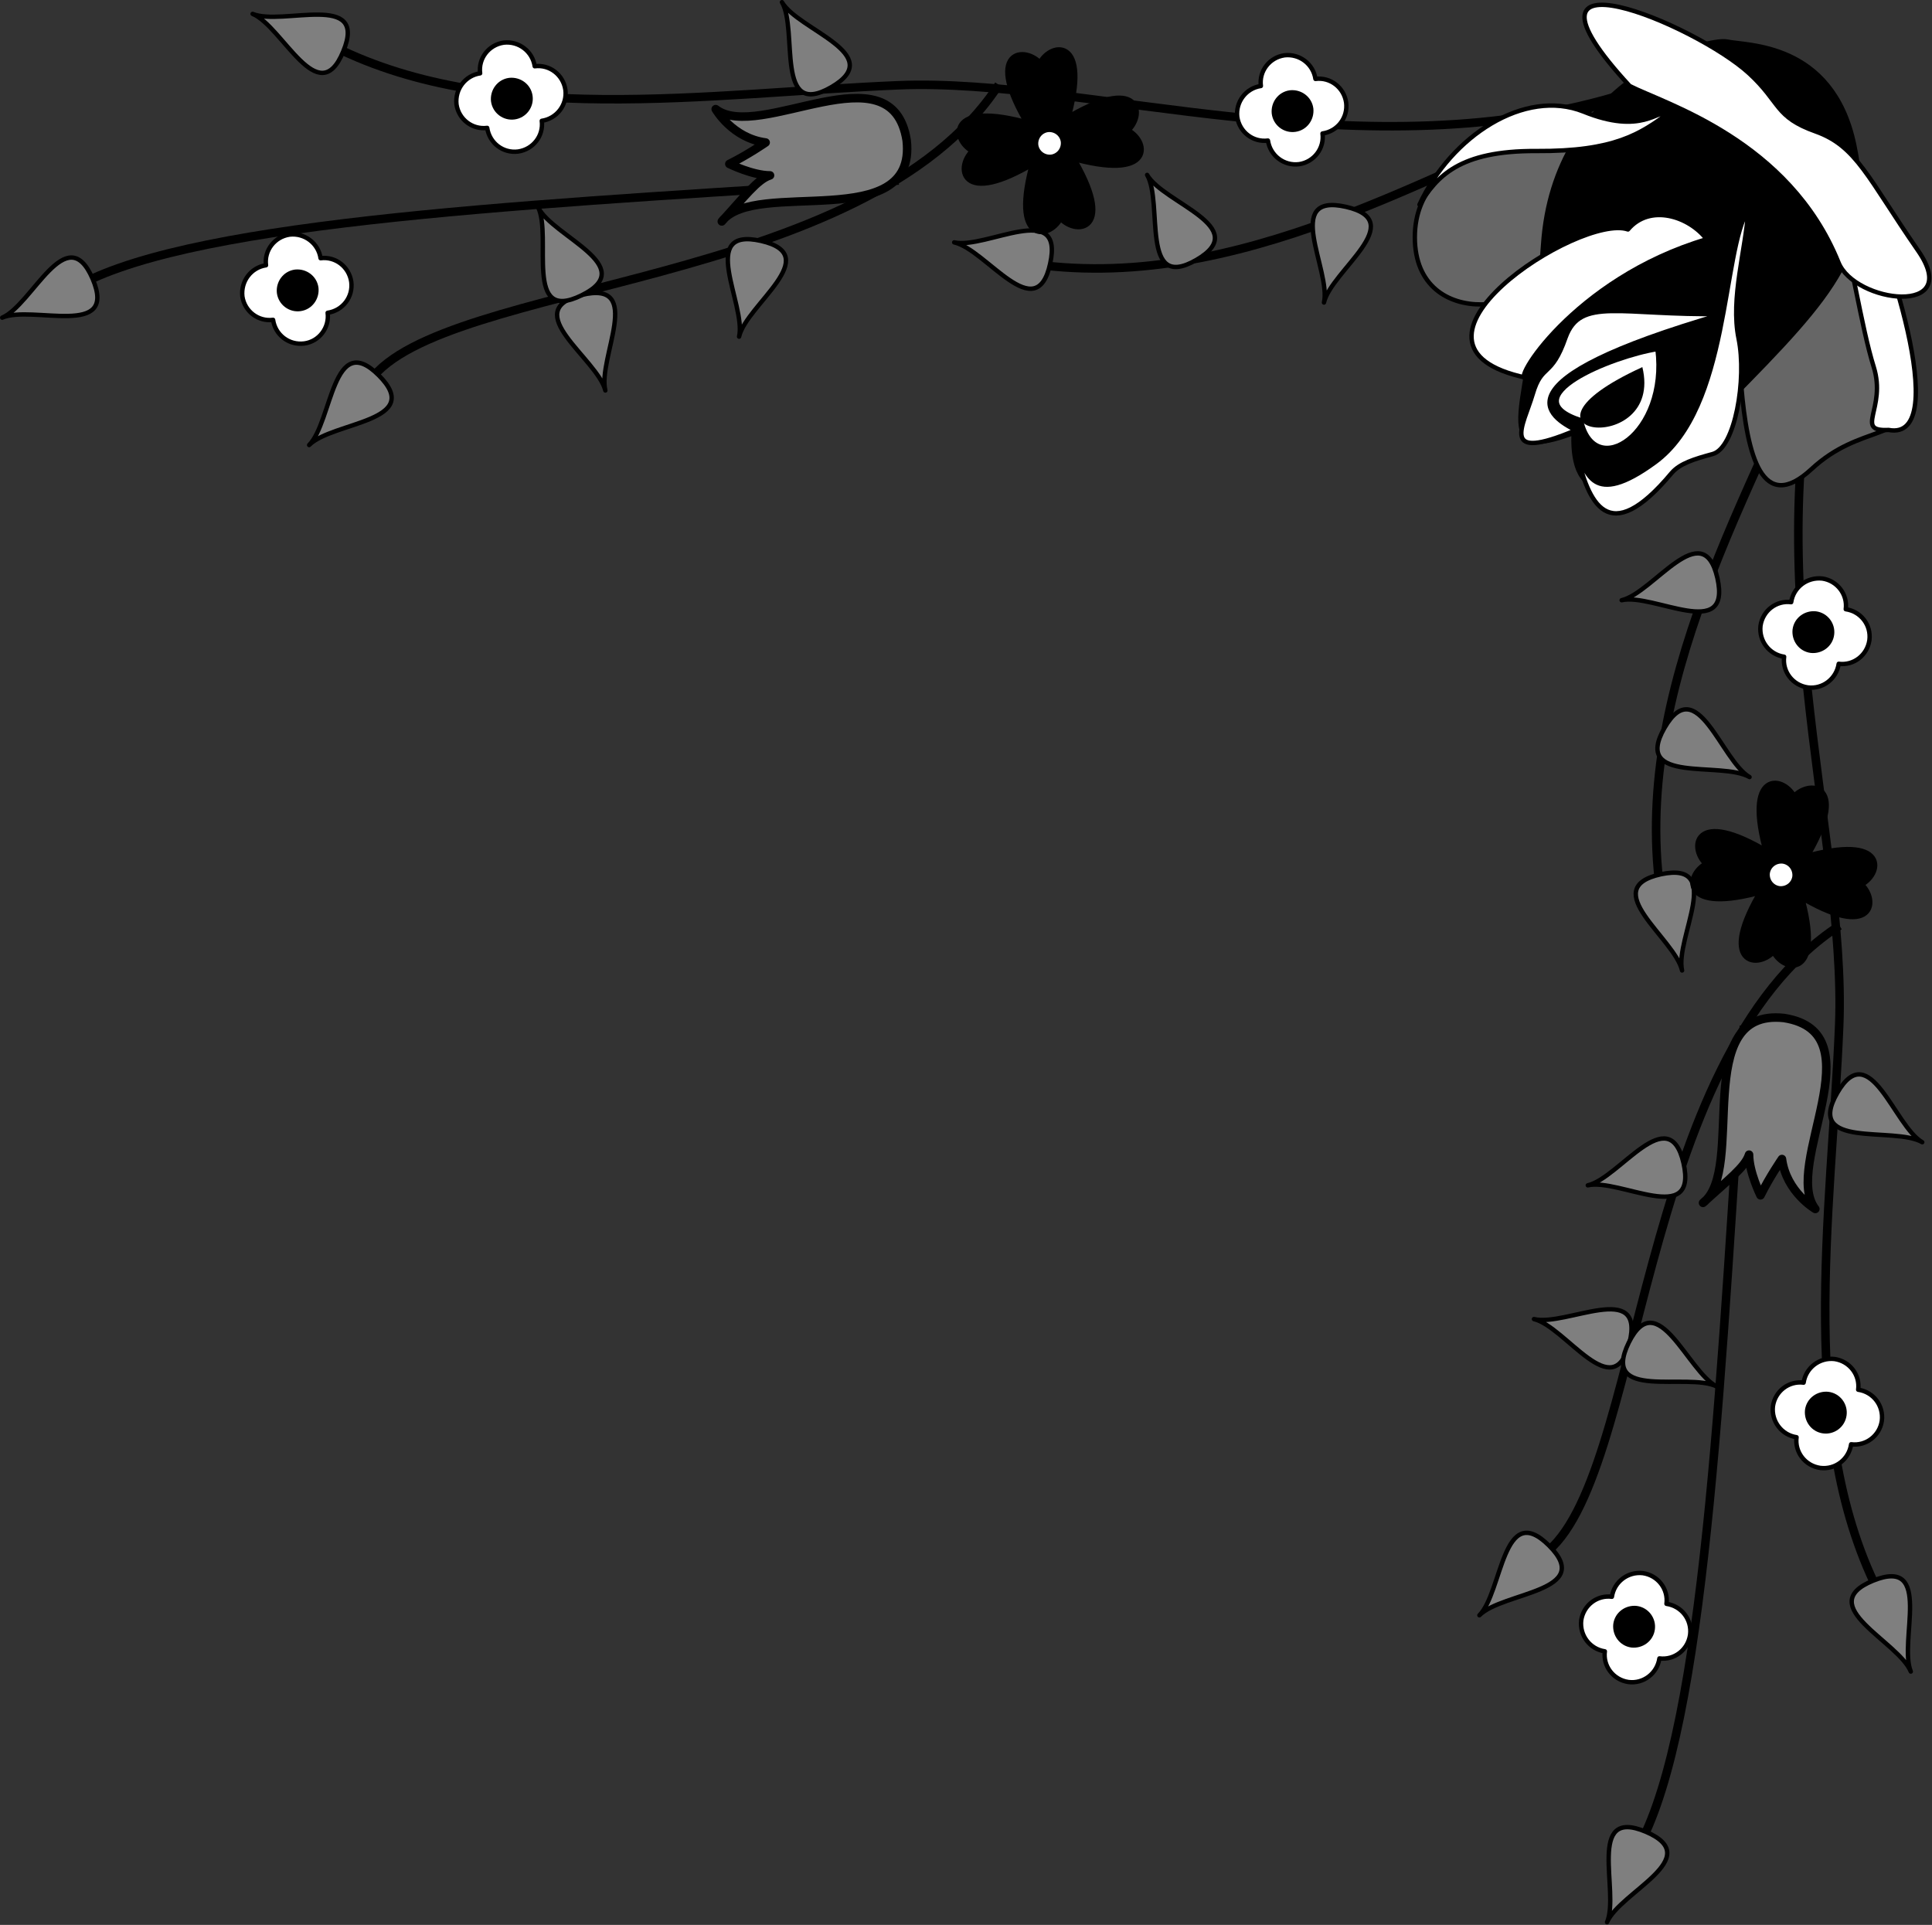 <svg xmlns="http://www.w3.org/2000/svg" xml:space="preserve" width="299.754" height="298.658" fill-rule="evenodd" stroke-linejoin="round" stroke-width="28.222" preserveAspectRatio="xMidYMid" version="1.2" viewBox="0 0 7931 7902"><rect x="0" y="0" width="7931" height="7902" fill="#333333" stroke="none"/><defs class="ClipPathGroup"><clipPath id="a" clipPathUnits="userSpaceOnUse"><path d="M0 0h21590v27940H0z"/></clipPath></defs><g class="SlideGroup"><g class="Slide" clip-path="url(#a)" transform="translate(-7342 -9317)"><g class="Page"><g class="Group"><g class="Group"><g fill="none" class="com.sun.star.drawing.OpenBezierShape"><path d="M14706 10515h380v5382h-380z" class="BoundingBox"/><path stroke="#000" stroke-width="35" d="M14861 10533c-339 1076 63 2214 31 2994-32 778-179 1680 175 2351"/></g><g fill="none" class="com.sun.star.drawing.OpenBezierShape"><path d="M14122 10515h760v2435h-760z" class="BoundingBox"/><path stroke="#000" stroke-width="35" d="M14863 10533c-273 711-808 1531-711 2398"/></g><g class="Group"><g class="com.sun.star.drawing.ClosedBezierShape"><path fill="none" d="M14559 11682h468v468h-468z" class="BoundingBox"/><path fill="#fff" d="M14695 11789c-61-8-117 35-126 97-7 62 36 118 97 127-8 61 35 117 97 126 62 8 118-36 127-97 61 8 117-35 126-97 8-62-35-118-97-127 8-61-35-117-96-126-63-7-119 36-128 97z"/><path fill="none" stroke="#000" stroke-width="18" d="M14695 11789c-61-8-117 35-126 97-7 62 36 118 97 127-8 61 35 117 97 126 62 8 118-36 127-97 61 8 117-35 126-97 8-62-35-118-97-127 8-61-35-117-96-126-63-7-119 36-128 97z"/></g><g class="Group"><g class="com.sun.star.drawing.ClosedBezierShape"><path fill="none" d="M14700 11826h174v174h-174z" class="BoundingBox"/><path d="M14854 11921c-5 38-40 63-77 59-38-5-63-40-59-77 5-38 40-63 77-59 38 5 64 40 59 77z"/><path fill="none" stroke="#000" stroke-width="35" d="M14854 11921c-5 38-40 63-77 59-38-5-63-40-59-77 5-38 40-63 77-59 38 5 64 40 59 77z"/></g></g></g><g class="Group"><g class="com.sun.star.drawing.ClosedBezierShape"><path fill="none" d="M14047 12890h260v421h-260z" class="BoundingBox"/><path fill="#7f7f7f" d="M14247 13301c-30-132-350-337-87-395 264-56 57 263 87 395z"/><path fill="none" stroke="#000" stroke-width="18" d="M14247 13301c-30-132-350-337-87-395 264-56 57 263 87 395z"/></g></g><g fill="none" class="com.sun.star.drawing.OpenBezierShape"><path d="M13661 13099h1251v2618h-1251z" class="BoundingBox"/><path stroke="#000" stroke-width="35" d="M14893 13117c-839 547-801 2280-1214 2581"/></g><g fill="none" class="com.sun.star.drawing.OpenBezierShape"><path d="M14080 13510h440v3348h-440z" class="BoundingBox"/><path stroke="#000" stroke-width="35" d="M14501 13528c-91 1359-151 2757-403 3311"/></g><g class="Group"><g class="com.sun.star.drawing.ClosedBezierShape"><path fill="none" d="M13990 11579h420v259h-420z" class="BoundingBox"/><path fill="#7f7f7f" d="M13999 11781c130-30 333-352 393-91 59 264-263 61-393 91z"/><path fill="none" stroke="#000" stroke-width="18" d="M13999 11781c130-30 333-352 393-91 59 264-263 61-393 91z"/></g></g><g class="Group"><g class="com.sun.star.drawing.ClosedBezierShape"><path fill="none" d="M14137 12220h398v297h-398z" class="BoundingBox"/><path fill="#7f7f7f" d="M14524 12507c-116-67-483 31-349-202 134-232 233 135 349 202z"/><path fill="none" stroke="#000" stroke-width="18" d="M14524 12507c-116-67-483 31-349-202 134-232 233 135 349 202z"/></g></g><g class="Group"><g class="com.sun.star.drawing.ClosedBezierShape"><path fill="none" d="M13630 14682h420v259h-420z" class="BoundingBox"/><path fill="#7f7f7f" d="M13639 14732c131 32 457-163 392 98s-261-66-392-98z"/><path fill="none" stroke="#000" stroke-width="18" d="M13639 14732c131 32 457-163 392 98s-261-66-392-98z"/></g></g><g class="Group"><g class="com.sun.star.drawing.ClosedBezierShape"><path fill="none" d="M13406 15600h358v359h-358z" class="BoundingBox"/><path fill="#7f7f7f" d="M13415 15948c95-96 95-476 286-286 190 190-191 190-286 286z"/><path fill="none" stroke="#000" stroke-width="18" d="M13415 15948c95-96 95-476 286-286 190 190-191 190-286 286z"/></g></g><g class="Group"><g class="com.sun.star.drawing.ClosedBezierShape"><path fill="none" d="M14934 15779h262v411h-262z" class="BoundingBox"/><path fill="#7f7f7f" d="M15186 16179c-51-124-403-271-155-373 249-101 104 249 155 373z"/><path fill="none" stroke="#000" stroke-width="18" d="M15186 16179c-51-124-403-271-155-373 249-101 104 249 155 373z"/></g></g><g class="Group"><g class="com.sun.star.drawing.ClosedBezierShape"><path fill="none" d="M13930 16808h267v411h-267z" class="BoundingBox"/><path fill="#7f7f7f" d="M13939 17208c53-124-88-476 160-371 248 107-107 247-160 371z"/><path fill="none" stroke="#000" stroke-width="18" d="M13939 17208c53-124-88-476 160-371 248 107-107 247-160 371z"/></g></g><g class="Group"><g class="com.sun.star.drawing.ClosedBezierShape"><path fill="none" d="M13996 14738h405v281h-405z" class="BoundingBox"/><path fill="#7f7f7f" d="M14390 15009c-120-60-480 62-362-180 119-240 242 120 362 180z"/><path fill="none" stroke="#000" stroke-width="18" d="M14390 15009c-120-60-480 62-362-180 119-240 242 120 362 180z"/></g></g><g class="Group"><g class="com.sun.star.drawing.ClosedBezierShape"><path fill="none" d="M14315 13476h543v823h-543z" class="BoundingBox"/><path fill="#7f7f7f" d="M14794 14280c-138-178 256-724-129-784-386-41-153 623-332 759 101-93 173-146 189-198 0 72 47 167 47 167 37-75 88-149 88-149 18 136 137 205 137 205z"/><path fill="none" stroke="#000" stroke-width="35" d="M14794 14280c-138-178 256-724-129-784-386-41-153 623-332 759 101-93 173-146 189-198 0 72 47 167 47 167 37-75 88-149 88-149 18 136 137 205 137 205z"/></g></g><g class="Group"><g class="com.sun.star.drawing.ClosedBezierShape"><path fill="none" d="M14280 12521h770v770h-770z" class="BoundingBox"/><path d="M14746 12843c188-310 19-320-41-245-38-88-203-121-103 226-310-188-320-19-245 41-88 38-121 203 226 103-188 310-19 321 41 244 38 90 203 123 103-225 310 188 321 19 244-41 90-38 123-203-225-103z"/><path fill="none" stroke="#000" stroke-width="35" d="M14746 12843c188-310 19-320-41-245-38-88-203-121-103 226-310-188-320-19-245 41-88 38-121 203 226 103-188 310-19 321 41 244 38 90 203 123 103-225 310 188 321 19 244-41 90-38 123-203-225-103z"/></g><g class="Group"><g class="com.sun.star.drawing.ClosedBezierShape"><path fill="none" d="M14572 12827h165v165h-165z" class="BoundingBox"/><path fill="#fff" d="M14590 12900c5-35 37-59 72-55 35 5 59 37 55 72-5 35-37 59-72 55-35-5-59-37-55-72z"/><path fill="none" stroke="#000" stroke-width="35" d="M14590 12900c5-35 37-59 72-55 35 5 59 37 55 72-5 35-37 59-72 55-35-5-59-37-55-72z"/></g></g></g><g class="Group"><g class="com.sun.star.drawing.ClosedBezierShape"><path fill="none" d="M14610 14885h468v469h-468z" class="BoundingBox"/><path fill="#fff" d="M14746 14993c-61-8-117 35-126 97-7 62 36 118 97 127-8 61 35 117 97 126 62 8 118-35 127-97 61 8 117-35 126-96 8-63-35-119-97-128 8-61-35-117-97-126-62-7-118 36-127 97z"/><path fill="none" stroke="#000" stroke-width="18" d="M14746 14993c-61-8-117 35-126 97-7 62 36 118 97 127-8 61 35 117 97 126 62 8 118-35 127-97 61 8 117-35 126-96 8-63-35-119-97-128 8-61-35-117-97-126-62-7-118 36-127 97z"/></g><g class="Group"><g class="com.sun.star.drawing.ClosedBezierShape"><path fill="none" d="M14751 15030h174v174h-174z" class="BoundingBox"/><path d="M14905 15125c-5 38-40 64-77 59-38-5-63-40-59-77 5-38 40-63 77-59 38 5 64 40 59 77z"/><path fill="none" stroke="#000" stroke-width="35" d="M14905 15125c-5 38-40 64-77 59-38-5-63-40-59-77 5-38 40-63 77-59 38 5 64 40 59 77z"/></g></g></g><g class="Group"><g class="com.sun.star.drawing.ClosedBezierShape"><path fill="none" d="M13823 15765h468v468h-468z" class="BoundingBox"/><path fill="#fff" d="M13959 15872c-61-8-117 35-126 97-7 62 36 118 97 127-8 61 35 117 97 126 62 8 118-36 127-97 61 8 117-35 126-97 8-62-35-118-97-127 8-61-35-117-97-126-62-7-118 36-127 97z"/><path fill="none" stroke="#000" stroke-width="18" d="M13959 15872c-61-8-117 35-126 97-7 62 36 118 97 127-8 61 35 117 97 126 62 8 118-36 127-97 61 8 117-35 126-97 8-62-35-118-97-127 8-61-35-117-97-126-62-7-118 36-127 97z"/></g><g class="Group"><g class="com.sun.star.drawing.ClosedBezierShape"><path fill="none" d="M13964 15909h174v174h-174z" class="BoundingBox"/><path d="M14118 16004c-5 38-40 63-77 59-38-5-63-40-59-77 5-38 40-63 77-59 38 5 64 40 59 77z"/><path fill="none" stroke="#000" stroke-width="35" d="M14118 16004c-5 38-40 63-77 59-38-5-63-40-59-77 5-38 40-63 77-59 38 5 64 40 59 77z"/></g></g></g><g class="Group"><g class="com.sun.star.drawing.ClosedBezierShape"><path fill="none" d="M14846 13719h398v298h-398z" class="BoundingBox"/><path fill="#7f7f7f" d="M15233 14006c-116-67-483 31-349-202s233 135 349 202z"/><path fill="none" stroke="#000" stroke-width="18" d="M15233 14006c-116-67-483 31-349-202s233 135 349 202z"/></g></g><g class="Group"><g class="com.sun.star.drawing.ClosedBezierShape"><path fill="none" d="M13851 13981h420v259h-420z" class="BoundingBox"/><path fill="#7f7f7f" d="M13860 14183c130-30 333-352 393-91 59 264-263 61-393 91z"/><path fill="none" stroke="#000" stroke-width="18" d="M13860 14183c130-30 333-352 393-91 59 264-263 61-393 91z"/></g></g></g><g class="Group"><g fill="none" class="com.sun.star.drawing.OpenBezierShape"><path d="M8663 9474h5382v380H8663z" class="BoundingBox"/><path stroke="#000" stroke-width="35" d="M14026 9698c-1077 340-2215-63-2995-31-778 32-1680 179-2350-175"/></g><g fill="none" class="com.sun.star.drawing.OpenBezierShape"><path d="M11610 9679h2435v759h-2435z" class="BoundingBox"/><path stroke="#000" stroke-width="35" d="M14026 9697c-712 273-1531 809-2398 710"/></g><g class="Group"><g class="com.sun.star.drawing.ClosedBezierShape"><path fill="none" d="M12411 9534h468v468h-468z" class="BoundingBox"/><path fill="#fff" d="M12771 9865c8 61-35 117-96 126-63 8-119-36-128-97-61 8-117-35-126-97-7-62 36-118 97-127-8-61 35-117 97-126 62-7 118 36 127 97 61-8 117 35 126 97 8 62-35 118-97 127z"/><path fill="none" stroke="#000" stroke-width="18" d="M12771 9865c8 61-35 117-96 126-63 8-119-36-128-97-61 8-117-35-126-97-7-62 36-118 97-127-8-61 35-117 97-126 62-7 118 36 127 97 61-8 117 35 126 97 8 62-35 118-97 127z"/></g><g class="Group"><g class="com.sun.star.drawing.ClosedBezierShape"><path fill="none" d="M12562 9687h174v174h-174z" class="BoundingBox"/><path d="M12639 9705c-38 5-63 40-59 77 5 38 40 64 77 59 38-5 63-40 59-77-5-38-40-63-77-59z"/><path fill="none" stroke="#000" stroke-width="35" d="M12639 9705c-38 5-63 40-59 77 5 38 40 64 77 59 38-5 63-40 59-77-5-38-40-63-77-59z"/></g></g></g><g class="Group"><g class="com.sun.star.drawing.ClosedBezierShape"><path fill="none" d="M11249 10254h421v259h-421z" class="BoundingBox"/><path fill="#7f7f7f" d="M11259 10312c131 29 337 351 394 87 58-263-263-58-394-87z"/><path fill="none" stroke="#000" stroke-width="18" d="M11259 10312c131 29 337 351 394 87 58-263-263-58-394-87z"/></g></g><g fill="none" class="com.sun.star.drawing.OpenBezierShape"><path d="M8843 9647h2618v1251H8843z" class="BoundingBox"/><path stroke="#000" stroke-width="35" d="M11442 9665c-547 838-2280 800-2581 1214"/></g><g fill="none" class="com.sun.star.drawing.OpenBezierShape"><path d="M7702 10040h3348v440H7702z" class="BoundingBox"/><path stroke="#000" stroke-width="35" d="M11031 10058c-1359 90-2758 151-3311 403"/></g><g class="Group"><g class="com.sun.star.drawing.ClosedBezierShape"><path fill="none" d="M12722 10149h258v421h-258z" class="BoundingBox"/><path fill="#7f7f7f" d="M12777 10559c30-131 353-333 90-393-262-59-60 262-90 393z"/><path fill="none" stroke="#000" stroke-width="18" d="M12777 10559c30-131 353-333 90-393-262-59-60 262-90 393z"/></g></g><g class="Group"><g class="com.sun.star.drawing.ClosedBezierShape"><path fill="none" d="M12042 10026h298v398h-298z" class="BoundingBox"/><path fill="#7f7f7f" d="M12051 10035c67 116-30 483 202 349 233-135-135-233-202-349z"/><path fill="none" stroke="#000" stroke-width="18" d="M12051 10035c67 116-30 483 202 349 233-135-135-233-202-349z"/></g></g><g class="Group"><g class="com.sun.star.drawing.ClosedBezierShape"><path fill="none" d="M9620 10511h258v420h-258z" class="BoundingBox"/><path fill="#7f7f7f" d="M9827 10920c-33-131 164-456-98-392-260 65 65 261 98 392z"/><path fill="none" stroke="#000" stroke-width="18" d="M9827 10920c-33-131 164-456-98-392-260 65 65 261 98 392z"/></g></g><g class="Group"><g class="com.sun.star.drawing.ClosedBezierShape"><path fill="none" d="M8602 10797h358v358h-358z" class="BoundingBox"/><path fill="#7f7f7f" d="M8611 11144c95-96 477-95 286-286-190-190-191 190-286 286z"/><path fill="none" stroke="#000" stroke-width="18" d="M8611 11144c95-96 477-95 286-286-190-190-191 190-286 286z"/></g></g><g class="Group"><g class="com.sun.star.drawing.ClosedBezierShape"><path fill="none" d="M8370 9365h410v262h-410z" class="BoundingBox"/><path fill="#7f7f7f" d="M8379 9374c123 51 270 403 372 154 103-248-249-103-372-154z"/><path fill="none" stroke="#000" stroke-width="18" d="M8379 9374c123 51 270 403 372 154 103-248-249-103-372-154z"/></g></g><g class="Group"><g class="com.sun.star.drawing.ClosedBezierShape"><path fill="none" d="M7342 10365h410v266h-410z" class="BoundingBox"/><path fill="#7f7f7f" d="M7351 10621c124-53 477 88 371-160-107-247-247 107-371 160z"/><path fill="none" stroke="#000" stroke-width="18" d="M7351 10621c124-53 477 88 371-160-107-247-247 107-371 160z"/></g></g><g class="Group"><g class="com.sun.star.drawing.ClosedBezierShape"><path fill="none" d="M9542 10158h281v405h-281z" class="BoundingBox"/><path fill="#7f7f7f" d="M9551 10168c59 120-61 480 179 361 241-119-120-241-179-361z"/><path fill="none" stroke="#000" stroke-width="18" d="M9551 10168c59 120-61 480 179 361 241-119-120-241-179-361z"/></g></g><g class="Group"><g class="com.sun.star.drawing.ClosedBezierShape"><path fill="none" d="M10262 9702h823v543h-823z" class="BoundingBox"/><path fill="#7f7f7f" d="M10280 9765c178 138 724-256 784 129 42 387-623 153-759 332 93-101 146-173 198-189-72 0-167-47-167-47 75-37 149-88 149-88-137-18-205-137-205-137z"/><path fill="none" stroke="#000" stroke-width="35" d="M10280 9765c178 138 724-256 784 129 42 387-623 153-759 332 93-101 146-173 198-189-72 0-167-47-167-47 75-37 149-88 149-88-137-18-205-137-205-137z"/></g></g><g class="Group"><g class="com.sun.star.drawing.ClosedBezierShape"><path fill="none" d="M11269 9510h770v770h-770z" class="BoundingBox"/><path d="M11716 9813c310-188 321-19 244 41 90 38 123 203-225 103 188 310 19 321-41 244-38 90-203 123-103-225-310 188-320 19-245-41-88-38-121-203 226-103-188-310-19-320 41-245 38-88 203-121 103 226z"/><path fill="none" stroke="#000" stroke-width="35" d="M11716 9813c310-188 321-19 244 41 90 38 123 203-225 103 188 310 19 321-41 244-38 90-203 123-103-225-310 188-320 19-245-41-88-38-121-203 226-103-188-310-19-320 41-245 38-88 203-121 103 226z"/></g><g class="Group"><g class="com.sun.star.drawing.ClosedBezierShape"><path fill="none" d="M11569 9824h165v165h-165z" class="BoundingBox"/><path fill="#fff" d="M11659 9969c35-5 59-37 55-72-5-35-37-59-72-55-35 5-59 37-55 72 5 35 37 59 72 55z"/><path fill="none" stroke="#000" stroke-width="35" d="M11659 9969c35-5 59-37 55-72-5-35-37-59-72-55-35 5-59 37-55 72 5 35 37 59 72 55z"/></g></g></g><g class="Group"><g class="com.sun.star.drawing.ClosedBezierShape"><path fill="none" d="M9206 9482h468v468h-468z" class="BoundingBox"/><path fill="#fff" d="M9566 9813c8 61-35 117-97 126-62 8-118-35-127-97-61 8-117-35-126-96-7-63 36-119 97-128-8-61 35-117 97-126 62-7 118 36 127 97 61-8 117 35 126 97 8 62-36 118-97 127z"/><path fill="none" stroke="#000" stroke-width="18" d="M9566 9813c8 61-35 117-97 126-62 8-118-35-127-97-61 8-117-35-126-96-7-63 36-119 97-128-8-61 35-117 97-126 62-7 118 36 127 97 61-8 117 35 126 97 8 62-36 118-97 127z"/></g><g class="Group"><g class="com.sun.star.drawing.ClosedBezierShape"><path fill="none" d="M9357 9636h174v174h-174z" class="BoundingBox"/><path d="M9434 9654c-38 5-63 40-59 77 5 38 40 64 77 59 38-5 64-40 59-77-5-38-40-63-77-59z"/><path fill="none" stroke="#000" stroke-width="35" d="M9434 9654c-38 5-63 40-59 77 5 38 40 64 77 59 38-5 64-40 59-77-5-38-40-63-77-59z"/></g></g></g><g class="Group"><g class="com.sun.star.drawing.ClosedBezierShape"><path fill="none" d="M8327 10270h468v468h-468z" class="BoundingBox"/><path fill="#fff" d="M8687 10601c8 61-35 118-96 126-63 8-119-35-128-97-61 8-117-35-126-96-7-63 36-119 97-128-8-61 35-117 97-126 62-7 118 36 127 97 61-8 117 35 126 97 8 62-35 118-97 127z"/><path fill="none" stroke="#000" stroke-width="18" d="M8687 10601c8 61-35 118-96 126-63 8-119-35-128-97-61 8-117-35-126-96-7-63 36-119 97-128-8-61 35-117 97-126 62-7 118 36 127 97 61-8 117 35 126 97 8 62-35 118-97 127z"/></g><g class="Group"><g class="com.sun.star.drawing.ClosedBezierShape"><path fill="none" d="M8478 10423h174v174h-174z" class="BoundingBox"/><path d="M8555 10441c-38 5-63 40-59 77 5 38 40 64 77 59 38-5 63-40 59-77-5-38-40-63-77-59z"/><path fill="none" stroke="#000" stroke-width="35" d="M8555 10441c-38 5-63 40-59 77 5 38 40 64 77 59 38-5 63-40 59-77-5-38-40-63-77-59z"/></g></g></g><g class="Group"><g class="com.sun.star.drawing.ClosedBezierShape"><path fill="none" d="M10543 9317h298v397h-298z" class="BoundingBox"/><path fill="#7f7f7f" d="M10552 9326c67 115-30 483 202 349 233-135-135-234-202-349z"/><path fill="none" stroke="#000" stroke-width="18" d="M10552 9326c67 115-30 483 202 349 233-135-135-234-202-349z"/></g></g><g class="Group"><g class="com.sun.star.drawing.ClosedBezierShape"><path fill="none" d="M10320 10290h259v420h-259z" class="BoundingBox"/><path fill="#7f7f7f" d="M10376 10699c30-131 353-333 90-393-262-59-60 262-90 393z"/><path fill="none" stroke="#000" stroke-width="18" d="M10376 10699c30-131 353-333 90-393-262-59-60 262-90 393z"/></g></g></g><g class="Group"><g class="com.sun.star.drawing.ClosedBezierShape"><path fill="none" d="M14474 10079h728v1240h-728z" class="BoundingBox"/><path fill="#666" d="M14490 10900c24 288 86 530 288 343 203-188 391-111 412-301 20-189-255-729-282-820s-487-49-418 778z"/><path fill="none" stroke="#000" stroke-width="18" d="M14490 10900c24 288 86 530 288 343 203-188 391-111 412-301 20-189-255-729-282-820s-487-49-418 778z"/></g><g class="com.sun.star.drawing.ClosedBezierShape"><path fill="none" d="M14847 10000h370v1095h-370z" class="BoundingBox"/><path fill="#fff" d="M15095 11082c270 51-24-813-112-955-89-141-167-184-105 28 64 213 103 499 156 669 53 171-82 265 61 258z"/><path fill="none" stroke="#000" stroke-width="18" d="M15095 11082c270 51-24-813-112-955-89-141-167-184-105 28 64 213 103 499 156 669 53 171-82 265 61 258z"/></g><g class="com.sun.star.drawing.ClosedBezierShape"><path fill="none" d="M13141 9852h902v725h-902z" class="BoundingBox"/><path fill="#666" d="M14033 9865c-166-34-361 171-343 508 12 224-540 320-540-82s574-440 883-426z"/><path fill="none" stroke="#000" stroke-width="18" d="M14033 9865c-166-34-361 171-343 508 12 224-540 320-540-82s574-440 883-426z"/></g><g class="com.sun.star.drawing.ClosedBezierShape"><path fill="none" d="M13574 9477h1414v1853h-1414z" class="BoundingBox"/><path d="M13811 11082c-15 252 105 398 616-119 454-459 606-632 518-1051-88-417-437-398-514-416-77-17-701 151-746 827-45 675-242 899 126 759z"/><path fill="none" stroke="#000" stroke-width="35" d="M13811 11082c-15 252 105 398 616-119 454-459 606-632 518-1051-88-417-437-398-514-416-77-17-701 151-746 827-45 675-242 899 126 759z"/></g><g class="com.sun.star.drawing.ClosedBezierShape"><path fill="none" d="M13724 10741h437v425h-437z" class="BoundingBox"/><path fill="#fff" d="M14146 10750c-186 29-604 199-314 292 56 252 358 55 314-292z"/><path fill="none" stroke="#000" stroke-width="18" d="M14146 10750c-186 29-604 199-314 292 56 252 358 55 314-292z"/></g><g class="com.sun.star.drawing.ClosedBezierShape"><path fill="none" d="M13811 10806h300v285h-300z" class="BoundingBox"/><path d="M14084 10824c91 376-617 283 0 0z"/></g><g class="com.sun.star.drawing.ClosedBezierShape"><path fill="none" d="M13805 10168h724v1267h-724z" class="BoundingBox"/><path fill="#fff" d="M13814 11176c49 202 127 398 390 83 34-40 95-58 168-78 93-24 141-308 107-474s30-367 40-530c-110 172-74 812-383 1038-264 193-278 32-322-39z"/><path fill="none" stroke="#000" stroke-width="18" d="M13814 11176c49 202 127 398 390 83 34-40 95-58 168-78 93-24 141-308 107-474s30-367 40-530c-110 172-74 812-383 1038-264 193-278 32-322-39z"/></g><g class="com.sun.star.drawing.ClosedBezierShape"><path fill="none" d="M13373 10191h986v689h-986z" class="BoundingBox"/><path fill="#fff" d="M13609 10868c-72 32 189-406 739-569-72-94-233-147-323-40-196-68-1040 478-416 609z"/><path fill="none" stroke="#000" stroke-width="18" d="M13609 10868c-72 32 189-406 739-569-72-94-233-147-323-40-196-68-1040 478-416 609z"/></g><g class="com.sun.star.drawing.ClosedBezierShape"><path fill="none" d="M13577 10585h847v561h-847z" class="BoundingBox"/><path fill="#fff" d="M14414 10606c-420 7-584-71-645 96-59 170-97 104-135 233-38 130-142 283 177 148-106-53-350-201 603-477z"/><path fill="none" stroke="#000" stroke-width="18" d="M14414 10606c-420 7-584-71-645 96-59 170-97 104-135 233-38 130-142 283 177 148-106-53-350-201 603-477z"/></g><g class="com.sun.star.drawing.ClosedBezierShape"><path fill="none" d="M13160 9740h1044v427h-1044z" class="BoundingBox"/><path fill="#fff" d="M13169 10157c130-282 432-478 673-382 241 98 306-10 352 5-118 87-224 159-545 157-319-2-409 106-480 220z"/><path fill="none" stroke="#000" stroke-width="18" d="M13169 10157c130-282 432-478 673-382 241 98 306-10 352 5-118 87-224 159-545 157-319-2-409 106-480 220z"/></g><g class="com.sun.star.drawing.ClosedBezierShape"><path fill="none" d="M13837 9327h1436v1218h-1436z" class="BoundingBox"/><path fill="#fff" d="M14032 9670c145 74 654 222 857 724 67 168 515 223 327-48-207-299-252-429-420-489-169-60-143-118-273-238-219-202-1039-543-491 51z"/><path fill="none" stroke="#000" stroke-width="18" d="M14032 9670c145 74 654 222 857 724 67 168 515 223 327-48-207-299-252-429-420-489-169-60-143-118-273-238-219-202-1039-543-491 51z"/></g></g></g></g></g></g></svg>
